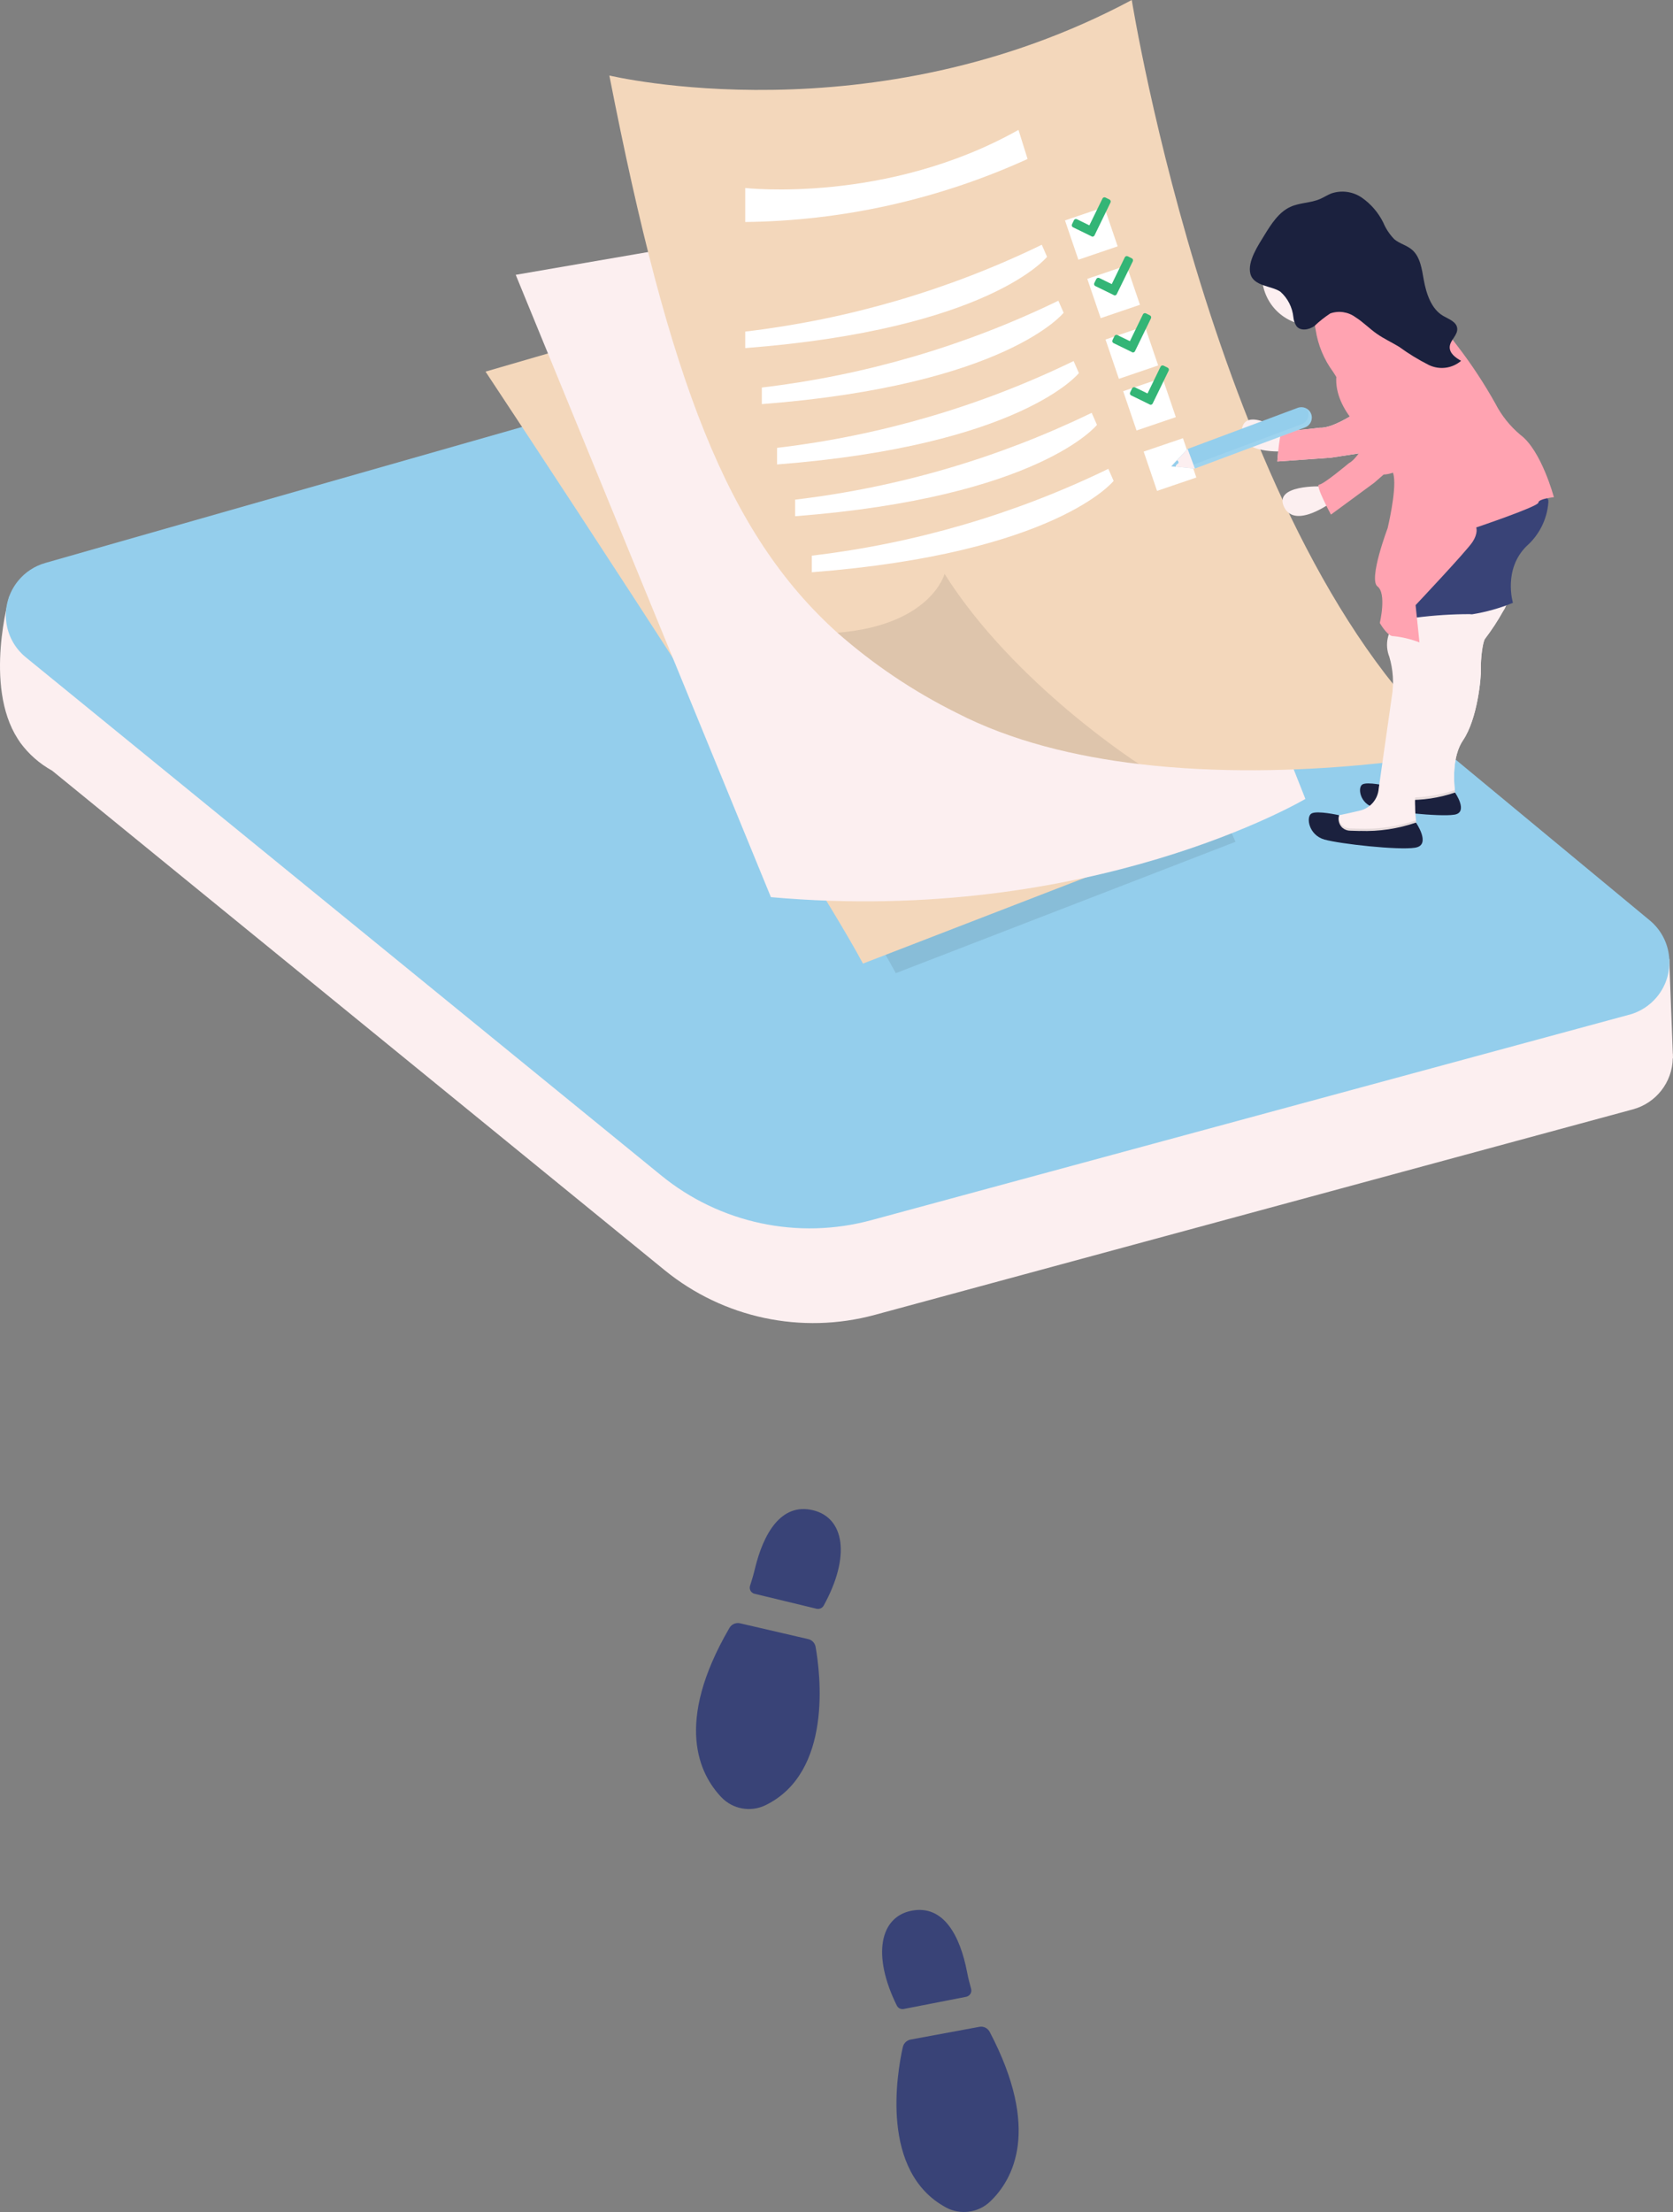 <svg width="199" height="263" viewBox="0 0 199 263" fill="none" xmlns="http://www.w3.org/2000/svg">
<rect x="0" y="0" width="199" height="263" fill="#808080" stroke="none"/>
<g clip-path="url(#clip0_3014_1942)">
<path d="M179.201 93.036C178.829 92.691 178.466 92.346 178.095 92.001L179.201 93.036Z" fill="#FCEFF0"/>
<path d="M199 125.817C199 125.817 199 125.72 198.991 125.552C198.991 125.437 198.991 125.313 198.974 125.198C198.885 122.845 198.558 114.53 198.567 114.026H188.587L119.193 56.566C113.186 51.595 105.118 49.897 97.616 52.038L5.963 78.167L1.124 70.861C1.124 70.861 -1.973 81.502 2.115 87.853C2.185 87.968 2.265 88.083 2.345 88.198C2.371 88.233 2.398 88.268 2.415 88.304C3.424 89.675 4.715 90.807 6.202 91.63L79.055 151.018C86.044 156.714 95.351 158.696 104.056 156.334L194.214 131.903C196.983 131.16 198.929 128.674 198.974 125.808H198.991L199 125.817Z" fill="#FCEFF0"/>
<path d="M193.798 120.643L103.64 145.074C94.935 147.435 85.628 145.454 78.639 139.749L3.079 78.158C0.31 75.903 -0.106 71.834 2.15 69.065C2.981 68.039 4.114 67.296 5.388 66.933L97.191 40.76C104.693 38.619 112.761 40.317 118.768 45.288L196.231 109.427C198.982 111.7 199.363 115.778 197.089 118.529C196.24 119.555 195.09 120.298 193.798 120.651V120.643Z" fill="#94CEEC"/>
<path opacity="0.1" d="M146.963 100.086L130.543 106.437L106.551 115.707C105.648 114.026 104.313 111.726 102.658 109.002C96.979 99.582 87.575 84.942 79.205 72.072C69.775 57.566 61.653 45.324 61.653 45.324L67.528 43.617L115.53 29.694L146.963 100.086Z" fill="#202020"/>
<path d="M143.062 98.945L126.642 105.296L102.649 114.566C101.747 112.885 100.411 110.585 98.757 107.861C93.077 98.441 83.673 83.801 75.304 70.931C65.873 56.425 57.752 44.183 57.752 44.183L63.626 42.476L111.629 28.553L143.053 98.945H143.062Z" fill="#F3D7BB"/>
<path d="M155.27 94.991C155.27 94.991 129.765 110.072 91.697 106.667L61.344 32.675L75.888 30.172L126.173 21.539L154.704 93.549L155.27 94.982V94.991Z" fill="#FCEFF0"/>
<path d="M173.415 89.427C173.415 89.427 154.606 93.116 135.48 90.842C127.916 89.949 120.307 88.118 113.787 84.757C108.665 82.209 103.896 79.007 99.606 75.23C86.513 63.448 79.603 45.412 72.481 8.978C72.481 8.978 103.737 16.514 134.621 0C134.621 0 145.043 65.005 173.415 89.427Z" fill="#F3D7BB"/>
<path opacity="0.1" d="M135.48 90.842C127.916 89.949 120.308 88.118 113.788 84.757C108.666 82.209 103.897 79.007 99.606 75.23C110.753 74.328 112.355 68.234 112.355 68.234C120.618 81.342 135.489 90.842 135.489 90.842H135.48Z" fill="#202020"/>
<path d="M88.644 22.352C88.644 22.352 105.436 24.272 121.148 15.444L122.227 18.903C111.673 23.706 100.234 26.262 88.644 26.395V22.352Z" fill="white"/>
<path d="M88.644 39.424C100.897 37.973 112.823 34.488 123.917 29.101L124.545 30.534C124.545 30.534 117.706 39.141 88.644 41.388V39.424Z" fill="white"/>
<path d="M90.618 46.076C102.871 44.625 114.796 41.14 125.89 35.753L126.518 37.186C126.518 37.186 119.68 45.801 90.618 48.048V46.076Z" fill="white"/>
<path d="M92.432 53.249C104.684 51.799 116.61 48.314 127.704 42.927L128.332 44.36C128.332 44.36 121.485 52.966 92.432 55.222V53.249Z" fill="white"/>
<path d="M94.581 59.406C106.834 57.955 118.759 54.461 129.853 49.083L130.481 50.516C130.481 50.516 123.643 59.123 94.581 61.378V59.406Z" fill="white"/>
<path d="M96.562 66.066C108.815 64.616 120.741 61.131 131.835 55.744L132.463 57.177C132.463 57.177 125.624 65.783 96.562 68.039V66.066Z" fill="white"/>
<path d="M131.352 24.617L126.679 26.207L128.27 30.88L132.943 29.289L131.352 24.617Z" fill="white"/>
<path d="M134.005 31.564L129.332 33.155L130.923 37.827L135.596 36.237L134.005 31.564Z" fill="white"/>
<path d="M138.272 44.921L133.599 46.512L135.19 51.184L139.863 49.594L138.272 44.921Z" fill="white"/>
<path d="M140.71 52.102L136.037 53.693L137.628 58.365L142.301 56.774L140.71 52.102Z" fill="white"/>
<path d="M136.172 38.778L131.499 40.368L133.09 45.041L137.763 43.45L136.172 38.778Z" fill="white"/>
<path d="M178.785 72.674C178.157 73.806 177.44 74.894 176.662 75.92C176.352 76.247 176.105 78.459 176.149 79.52C176.193 80.582 175.742 85.473 174.026 88.012C172.309 90.55 173.185 94.929 173.185 94.929L170.443 95.893H167.143L164.869 95.212L164.268 93.558C164.268 93.558 165.064 93.434 167.054 92.965C168.187 92.735 169.027 91.78 169.107 90.63L170.505 80.909C170.735 79.52 170.637 78.096 170.239 76.752C169.85 75.779 169.938 74.691 170.46 73.788L170.505 73.718C171.858 72.665 173.318 71.745 174.848 70.958C176.786 70.02 178.75 69.578 179.307 71.232C179.263 71.745 179.077 72.24 178.785 72.665V72.674Z" fill="#FCEFF0"/>
<path d="M178.785 72.674C178.157 73.806 177.44 74.894 176.662 75.92C176.352 76.247 176.105 78.459 176.149 79.52C176.193 80.582 175.742 85.473 174.026 88.012C172.814 89.799 172.893 92.505 173.044 93.947C173.105 94.549 173.185 94.929 173.185 94.929L170.443 95.893H167.152L164.878 95.221L164.276 93.567C164.276 93.567 164.48 93.531 164.931 93.452C165.382 93.372 166.072 93.213 167.072 92.974C168.196 92.744 169.036 91.789 169.116 90.639L170.513 80.918C170.743 79.529 170.646 78.105 170.248 76.76C169.859 75.787 169.947 74.7 170.469 73.797L170.513 73.727C171.867 72.674 173.327 71.754 174.857 70.967C176.795 70.029 178.759 69.587 179.316 71.241C179.272 71.754 179.086 72.249 178.794 72.674H178.785Z" fill="#FCEFF0"/>
<path opacity="0.1" d="M173.185 94.938L170.443 95.902H167.143L164.869 95.221L164.268 93.567C164.268 93.567 164.471 93.531 164.922 93.443C164.86 94.062 165.267 94.637 165.878 94.778L167.169 94.823C167.355 94.823 167.532 94.823 167.718 94.823C169.531 94.823 171.336 94.522 173.052 93.938C173.114 94.54 173.194 94.929 173.194 94.929L173.185 94.938Z" fill="#202020"/>
<path d="M167.169 95.106L165.877 95.062C165.196 94.902 164.78 94.23 164.94 93.549C164.94 93.514 164.957 93.478 164.975 93.443C164.975 93.443 162.648 92.912 162.056 93.266C161.463 93.62 161.746 95.539 163.427 96.008C165.064 96.468 171.194 97.14 172.955 96.866L173.07 96.848C174.662 96.521 173.07 94.23 173.07 94.23C171.177 94.876 169.177 95.177 167.178 95.106H167.169Z" fill="#1B213E"/>
<path d="M175.123 73.045C175.034 73.222 174.946 73.399 174.84 73.585C174.141 74.823 173.362 76.017 172.504 77.15C172.159 77.521 171.876 80.016 171.929 81.219C171.982 82.421 171.469 87.941 169.532 90.807C168.647 92.355 168.231 94.124 168.329 95.893C168.329 96.442 168.364 96.99 168.426 97.529C168.497 98.193 168.594 98.609 168.594 98.609L165.498 99.697H161.773L159.208 98.936L158.535 97.061C158.535 97.061 158.756 97.025 159.261 96.928C159.765 96.831 160.552 96.663 161.676 96.397C162.95 96.132 163.896 95.062 163.994 93.761L165.56 82.784C165.816 81.219 165.71 79.618 165.259 78.096C164.976 77.388 164.905 76.601 165.073 75.858C165.161 75.434 165.33 75.036 165.56 74.682C165.56 74.682 166.161 74.213 167.063 73.585C167.462 73.311 167.922 73.01 168.426 72.7C170.611 71.347 173.486 69.967 174.866 70.976C175.167 71.206 175.397 71.524 175.503 71.887C175.486 72.293 175.362 72.7 175.141 73.045H175.123Z" fill="#FCEFF0"/>
<path opacity="0.1" d="M168.567 98.618L165.47 99.705H161.746L159.18 98.945L158.508 97.07C158.508 97.07 158.729 97.034 159.233 96.937C159.171 97.388 159.331 97.839 159.667 98.149C159.923 98.37 160.251 98.494 160.587 98.494L161.763 98.529C161.967 98.529 162.17 98.538 162.383 98.538C164.426 98.538 166.461 98.202 168.399 97.538C168.469 98.202 168.558 98.618 168.558 98.618H168.567Z" fill="#202020"/>
<path d="M161.773 98.803L160.605 98.768C160.269 98.768 159.942 98.644 159.676 98.423C159.269 98.043 159.119 97.459 159.287 96.928C159.287 96.928 156.668 96.335 155.996 96.725C155.324 97.114 155.651 99.29 157.544 99.82C159.402 100.342 166.311 101.103 168.302 100.793L168.426 100.767C170.222 100.395 168.426 97.804 168.426 97.804C166.285 98.538 164.029 98.874 161.773 98.794V98.803Z" fill="#1B213E"/>
<path d="M184.172 59.76C184.013 61.75 183.093 63.59 181.598 64.916C178.758 67.694 179.961 71.674 179.961 71.674C178.404 72.311 176.776 72.771 175.113 73.037C175.016 73.037 174.927 73.037 174.83 73.019C172.707 73.019 170.584 73.16 168.469 73.426C167.62 73.514 167.036 73.576 167.036 73.576V61.794L182.739 57.982L184.164 59.397C184.172 59.512 184.181 59.636 184.181 59.751L184.172 59.76Z" fill="#394377"/>
<path d="M152.802 51.445C152.802 51.445 148.06 48.154 147.706 51.118C147.352 54.081 152.802 53.656 152.802 53.656V51.445Z" fill="#FCEFF0"/>
<path d="M160.985 49.26C160.985 49.26 158.419 50.958 156.995 50.852C156.995 50.852 153.111 51.374 152.66 51.109C152.209 50.843 151.935 54.868 151.935 54.868L158.313 54.417L162.4 53.789C162.4 53.789 164.444 52.542 164.444 51.471C164.444 50.401 160.976 49.251 160.976 49.251L160.985 49.26Z" fill="#FCEFF0"/>
<path d="M160.985 49.26C160.985 49.26 158.419 50.958 156.995 50.852C156.995 50.852 153.111 51.374 152.66 51.109C152.209 50.843 151.935 54.868 151.935 54.868L158.313 54.417L162.4 53.789C162.4 53.789 164.444 52.542 164.444 51.471C164.444 50.401 160.976 49.251 160.976 49.251L160.985 49.26Z" fill="#FFA3B1"/>
<path d="M157.217 57.831C157.217 57.831 151.44 57.593 152.741 60.282C154.041 62.971 158.402 59.706 158.402 59.706L157.217 57.831Z" fill="#FCEFF0"/>
<path d="M163.02 52.099C163.02 52.099 158.34 48.597 159.004 44.342C159.667 40.087 163.02 47.606 163.02 47.606V52.108V52.099Z" fill="#FFA3B1"/>
<path d="M161.949 32.772C161.949 34.303 161.348 35.78 160.286 36.885C160.03 37.16 159.738 37.398 159.428 37.611C158.835 38.018 158.181 38.327 157.491 38.504C157.216 38.575 156.933 38.628 156.65 38.654C156.447 38.672 156.243 38.681 156.031 38.681C155.367 38.681 154.713 38.575 154.085 38.354C150.997 37.275 149.369 33.904 150.449 30.826C151.528 27.739 154.899 26.112 157.977 27.191C160.357 28.022 161.941 30.26 161.941 32.781L161.949 32.772Z" fill="#FCEFF0"/>
<path d="M184.837 59.114C184.837 59.114 182.988 59.3 182.988 59.76C182.988 60.219 175.592 62.714 175.592 62.714C175.592 62.714 175.866 63.36 175.132 64.465C174.397 65.571 168.382 71.948 168.382 71.948L168.842 76.38C167.86 76 166.833 75.752 165.79 75.637C165.462 75.681 165.091 75.372 164.79 75.018C164.542 74.726 164.321 74.407 164.126 74.071C164.126 74.071 164.958 70.56 163.852 69.728C162.746 68.897 165.055 62.802 165.055 62.802C165.055 62.802 166.099 58.468 165.79 56.611C165.772 56.487 165.745 56.363 165.701 56.239C165.701 56.221 165.701 56.212 165.683 56.204C165.029 54.426 157.934 39.512 157.934 39.512C157.934 39.088 157.969 38.663 158.022 38.248C158.04 38.133 158.057 38.009 158.075 37.885C158.111 37.664 158.155 37.443 158.217 37.23C158.252 37.089 158.305 36.956 158.349 36.823C158.571 36.257 158.907 35.833 159.402 35.815C159.915 35.355 160.57 35.081 161.26 35.037C162.693 34.922 164.126 35.187 165.418 35.815C169.762 37.664 170.779 37.752 170.779 37.752L172.964 40.618L173.416 41.211C175.061 43.351 176.547 45.616 177.865 47.969C178.6 49.402 179.617 50.675 180.856 51.71C183.35 53.559 184.828 59.105 184.828 59.105L184.837 59.114Z" fill="#FFA3B1"/>
<path d="M167.823 51.445C167.708 51.79 167.531 53.798 167.531 53.798C167.496 54.912 166.753 55.877 165.683 56.204C165.329 56.328 164.948 56.407 164.577 56.425L163.462 57.398L158.313 61.184C158.313 61.184 156.393 57.637 156.915 57.619C157.437 57.601 160.436 55.08 160.436 55.08C161.356 54.585 162.276 52.949 162.701 52.108C162.675 52.011 162.657 51.905 162.648 51.808C162.462 50.242 158.579 44.227 158.579 44.227C157.482 42.741 156.765 41.016 156.491 39.194C156.473 39.123 156.464 39.044 156.446 38.964C156.429 38.858 156.42 38.761 156.411 38.654C156.34 37.398 157.26 36.938 158.349 36.832C158.915 36.788 159.49 36.806 160.047 36.885C160.604 36.956 161.162 37.062 161.71 37.213C162.179 37.151 163.32 39.079 164.072 40.45C164.479 41.193 164.771 41.768 164.771 41.768C164.771 41.768 166.328 45.333 166.505 45.819C166.576 46.332 166.603 46.854 166.576 47.376C166.647 47.65 167.372 47.898 167.478 48.278C167.585 48.659 167.514 49.428 167.585 49.561C167.77 50.171 167.85 50.799 167.823 51.436V51.445Z" fill="#FFA3B1"/>
<path d="M152.289 34.674C153.173 35.452 153.731 36.549 153.846 37.726C153.881 38.097 154.005 38.442 154.2 38.761C154.686 39.406 155.704 39.221 156.349 38.761C156.933 38.203 157.561 37.708 158.234 37.266C159.242 36.912 160.366 37.08 161.233 37.717C162.135 38.283 162.887 39.07 163.763 39.681C164.604 40.273 165.541 40.698 166.426 41.237C167.541 42.051 168.726 42.776 169.956 43.396C171.221 44.006 172.725 43.82 173.795 42.9C173.141 42.538 172.389 41.998 172.442 41.22C172.495 40.441 173.397 39.857 173.335 39.061C173.273 38.265 172.336 37.947 171.663 37.558C170.257 36.744 169.655 34.939 169.354 33.276C169.124 31.976 168.93 30.526 167.956 29.694C167.328 29.154 166.488 28.977 165.851 28.447C165.294 27.872 164.851 27.209 164.542 26.474C163.958 25.289 163.082 24.263 162.003 23.511C160.932 22.768 159.57 22.582 158.34 23.007C157.88 23.193 157.464 23.467 157.013 23.661C155.889 24.148 154.598 24.086 153.483 24.599C152.112 25.227 151.218 26.625 150.404 27.951C149.714 29.084 148.343 31.083 148.732 32.56C149.122 34.055 151.28 33.975 152.298 34.683L152.289 34.674Z" fill="#1B213E"/>
<path d="M141.266 53.382L154.359 48.49C155.005 48.252 155.721 48.57 155.96 49.216C156.199 49.861 155.872 50.578 155.226 50.817L142.133 55.708L139.328 55.425L141.266 53.373V53.382Z" fill="#94CEEC"/>
<path opacity="0.1" d="M155.562 48.836C155.801 49.481 155.474 50.198 154.828 50.437L141.734 55.328L139.629 55.116L139.328 55.443L142.133 55.726L155.226 50.835C155.872 50.596 156.199 49.879 155.96 49.234C155.863 48.977 155.686 48.756 155.447 48.614C155.491 48.685 155.527 48.756 155.553 48.836H155.562Z" fill="white"/>
<path d="M141.266 53.382L142.133 55.717L139.832 55.487L139.328 55.434L140.018 54.7L141.266 53.373V53.382Z" fill="#FCEFF0"/>
<path d="M140.018 54.709C140.071 54.744 140.115 54.797 140.151 54.859C140.195 54.93 140.195 55.019 140.151 55.089C140.115 55.125 140.071 55.151 140.027 55.178C139.921 55.248 139.85 55.363 139.841 55.496L139.337 55.443L140.018 54.718V54.709Z" fill="#94CEEC"/>
<path d="M129.845 28.102L127.633 27.023C127.5 26.961 127.447 26.802 127.509 26.669L127.739 26.191C127.801 26.059 127.96 26.006 128.093 26.067L129.579 26.793L131.136 23.608C131.198 23.476 131.358 23.423 131.49 23.485L131.968 23.723C132.101 23.785 132.154 23.945 132.092 24.077L130.19 27.987C130.128 28.119 129.969 28.173 129.836 28.111L129.845 28.102Z" fill="#33B576"/>
<path d="M134.666 41.874L132.454 40.795C132.322 40.733 132.269 40.574 132.33 40.441L132.56 39.964C132.622 39.831 132.782 39.778 132.914 39.84L134.401 40.565L135.949 37.381C136.011 37.248 136.17 37.195 136.303 37.257L136.78 37.496C136.913 37.558 136.966 37.717 136.904 37.849L135.002 41.759C134.94 41.892 134.781 41.945 134.639 41.883H134.648L134.666 41.874Z" fill="#33B576"/>
<path d="M132.499 35.09L130.287 34.011C130.155 33.949 130.102 33.789 130.163 33.657L130.402 33.179C130.464 33.047 130.623 32.993 130.756 33.055L132.242 33.781L133.791 30.596C133.853 30.464 134.012 30.41 134.145 30.473L134.622 30.711C134.755 30.773 134.808 30.932 134.746 31.065L132.835 34.975C132.773 35.108 132.614 35.16 132.481 35.099L132.499 35.09Z" fill="#33B576"/>
<path d="M136.763 48.093L134.551 47.013C134.418 46.952 134.365 46.792 134.427 46.66L134.657 46.182C134.719 46.049 134.878 45.996 135.011 46.058L136.497 46.783L138.045 43.599C138.107 43.466 138.267 43.413 138.408 43.475L138.886 43.714C139.019 43.776 139.072 43.935 139.01 44.068L137.108 47.977C137.046 48.11 136.887 48.163 136.754 48.101L136.763 48.093Z" fill="#33B576"/>
<path d="M96.13 194.882L88.035 193.006C87.539 192.891 87.026 193.112 86.77 193.546C80.161 204.877 83.195 210.971 85.832 213.713C87.177 215.102 89.264 215.482 91.016 214.651C99.093 210.759 97.563 198.915 97.014 195.81C96.935 195.35 96.59 194.988 96.138 194.882H96.13Z" fill="#394377"/>
<path d="M97.12 191.273C97.457 191.352 97.802 191.202 97.97 190.91C101.208 185.045 100.447 180.463 96.705 179.561C92.865 178.633 90.786 182.427 89.804 186.487C89.627 187.23 89.424 187.911 89.22 188.531C89.088 188.929 89.3 189.353 89.698 189.477C89.716 189.477 89.742 189.486 89.76 189.495L97.12 191.273Z" fill="#394377"/>
<path d="M108.311 242.496L116.486 240.984C116.99 240.886 117.485 241.134 117.724 241.585C123.82 253.199 120.52 259.152 117.759 261.77C116.353 263.097 114.247 263.38 112.54 262.469C104.64 258.223 106.701 246.459 107.391 243.381C107.497 242.93 107.86 242.585 108.311 242.496Z" fill="#394377"/>
<path d="M107.497 238.861C107.161 238.923 106.825 238.764 106.675 238.454C103.702 232.448 104.666 227.91 108.435 227.176C112.31 226.424 114.221 230.307 115.017 234.403C115.159 235.155 115.336 235.845 115.513 236.464C115.628 236.862 115.389 237.278 114.991 237.393C114.973 237.393 114.946 237.401 114.929 237.41L107.497 238.861Z" fill="#394377"/>
</g>
<defs>
<clipPath id="clip0_3014_1942">
<rect width="199" height="263" fill="white"/>
</clipPath>
</defs>
</svg>
